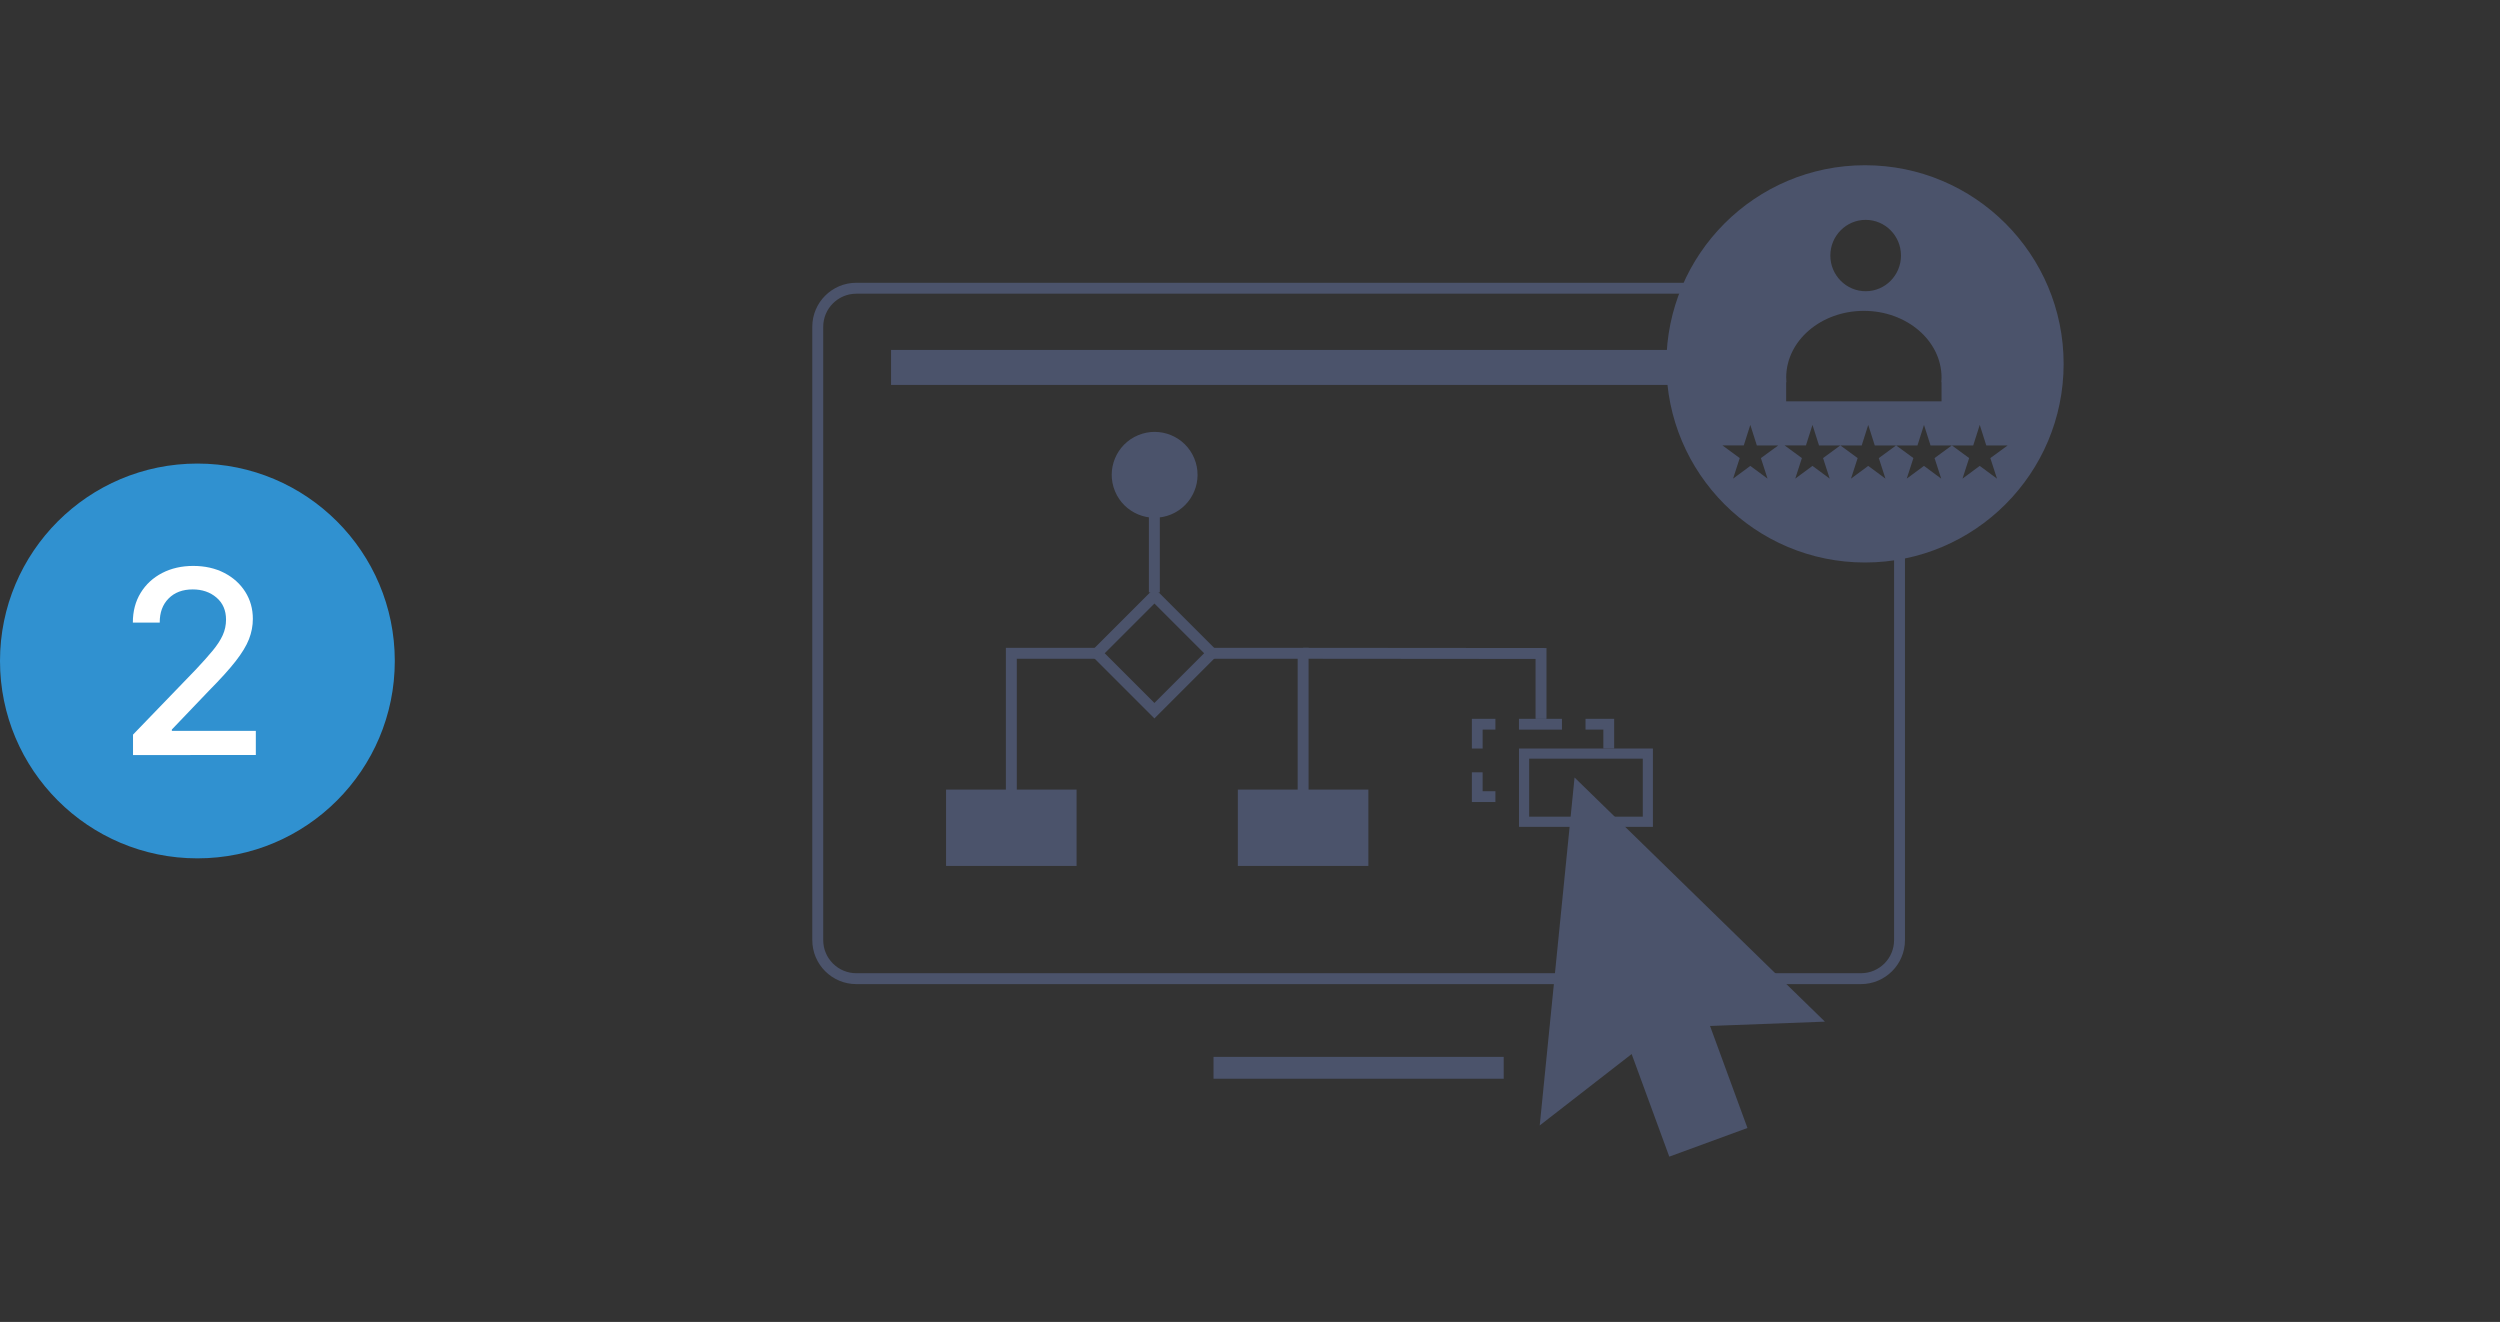 <?xml version="1.0" encoding="UTF-8"?><svg id="Layer_1" xmlns="http://www.w3.org/2000/svg" viewBox="0 0 730 386"><rect x="0" y="0" width="730" height="386" fill="#333333" stroke="none"/><defs><style>.cls-1{fill:#fff;}.cls-2{fill:#3091d0;}.cls-3{fill:#4b536b;}.cls-4{stroke-width:3.19px;}.cls-4,.cls-5{fill:none;stroke:#4b536b;stroke-miterlimit:10;}.cls-5{stroke-width:6.38px;}</style></defs><circle class="cls-2" cx="57.64" cy="193" r="57.64"/><path class="cls-1" d="M38.84,220.47v-5.96l18.43-19.1c1.95-2.07,3.57-3.9,4.87-5.47,1.29-1.57,2.26-3.06,2.9-4.48,.64-1.42,.96-2.93,.96-4.52,0-2.71-.93-4.86-2.79-6.45-1.86-1.59-4.18-2.38-6.94-2.38-2.94,0-5.29,.88-7.04,2.65-1.75,1.76-2.61,4.11-2.59,7.04h-7.85c0-3.32,.76-6.21,2.29-8.7,1.52-2.48,3.62-4.41,6.28-5.79,2.66-1.37,5.68-2.06,9.07-2.06s6.44,.68,9.06,2.04c2.62,1.36,4.66,3.2,6.13,5.53,1.47,2.33,2.21,4.96,2.21,7.89,0,2.02-.38,4-1.13,5.93s-2.06,4.08-3.91,6.45c-1.85,2.37-4.45,5.24-7.78,8.6l-10.83,11.33v.4h24.52v7.05H38.84Z"/><g><g><g><g><line class="cls-5" x1="354.35" y1="311.8" x2="439.08" y2="311.8"/><rect class="cls-3" x="260.19" y="102.18" width="256.11" height="10.22"/></g><path class="cls-3" d="M495.8,85.77l-4.53,32.55-.5,3.62h3.67c1.35,.81,1.98,7.64,2.21,10.21,.5,5.49,.9,9.86,4.44,10.71l51.98,17.53v114.13c0,5.32-4.33,9.66-9.66,9.66H250.04c-5.32,0-9.66-4.33-9.66-9.66V95.42c0-5.32,4.33-9.66,9.66-9.66h245.76m3.67-3.19H250.04c-7.09,0-12.85,5.75-12.85,12.85v179.09c0,7.09,5.75,12.85,12.85,12.85h293.36c7.09,0,12.85-5.75,12.85-12.85v-116.42l-54.32-18.32c-3.44-.61-.4-21.01-7.5-21.01l5.04-36.18h0Z"/></g><g><rect class="cls-4" x="325.23" y="178.89" width="23.72" height="23.72" transform="translate(-36.15 294.23) rotate(-45)"/><circle class="cls-3" cx="337.15" cy="138.65" r="12.53" transform="translate(-27.39 139.57) rotate(-22.5)"/><line class="cls-4" x1="337.07" y1="142.45" x2="337.07" y2="172.98"/><polyline class="cls-4" points="352.68 190.76 380.51 190.76 380.51 243.37"/><polyline class="cls-4" points="295.31 243.37 295.31 190.76 321.33 190.76"/><polyline class="cls-4" points="380.51 190.76 449.98 190.82 449.98 209.9"/><rect class="cls-3" x="361.45" y="230.56" width="38.11" height="22.29"/><rect class="cls-3" x="276.25" y="230.56" width="38.11" height="22.29"/><path class="cls-3" d="M479.69,221.53v16.94h-33.18v-16.94h33.18m2.96-2.96h-39.1v22.87h39.1v-22.87h0Z"/><g><polygon class="cls-3" points="436.66 231.04 432.93 231.04 432.93 225.52 429.79 225.52 429.79 234.19 436.66 234.19 436.66 231.04"/><polygon class="cls-3" points="432.93 213.04 436.66 213.04 436.66 209.9 429.79 209.9 429.79 218.57 432.93 218.57 432.93 213.04"/><polygon class="cls-3" points="462.97 209.9 462.97 213.04 468.18 213.04 468.18 218.57 471.33 218.57 471.33 209.9 462.97 209.9"/><rect class="cls-3" x="443.54" y="209.9" width="12.55" height="3.15"/></g><path class="cls-3" d="M510.26,329.37l-22.83,8.37-10.99-29.96-26.84,20.85,10.17-101.6,73.1,71.29-33.54,1.26,10.92,29.78Z"/></g></g><path class="cls-3" d="M544.58,48.25c-32.03,0-58,25.97-58,58s25.97,58,58,58,58-25.97,58-58-25.97-58-58-58Zm.2,15.95c5.69,0,10.31,4.67,10.31,10.42s-4.62,10.42-10.31,10.42-10.32-4.67-10.32-10.42,4.62-10.42,10.32-10.42Zm-23.21,47.4h.06c-.04-.45-.06-.89-.06-1.35,0-10.76,10.16-19.48,22.68-19.48s22.68,8.72,22.68,19.48c0,.45-.03,.9-.06,1.35h.06v5.58h-45.37v-5.58Zm-5.45,28.16l-5.03-3.72-5.03,3.72,1.94-6-5.05-3.7h6.23s1.91-5.99,1.91-5.99l1.91,6.01h6.23s-5.05,3.68-5.05,3.68l1.94,6Zm66.99,0l-5.03-3.72-5.03,3.72,1.94-6-5.05-3.7-5.05,3.7,1.94,6-5.03-3.72-5.03,3.72,1.94-6-5.05-3.7-5.05,3.7,1.94,6-5.03-3.72-5.03,3.72,1.94-6-5.05-3.7-5.05,3.7,1.94,6-5.03-3.72-5.03,3.72,1.94-6-5.05-3.7h6.23s1.91-5.99,1.91-5.99l1.91,6.01h6.23s6.23,0,6.23,0l1.91-6.01,1.91,6.01h6.23s6.23,0,6.23,0l1.91-6.01,1.91,6.01h6.23s6.23,0,6.23,0l1.91-6.01,1.91,6.01h6.23s-5.05,3.68-5.05,3.68l1.94,6Z"/></g></svg>